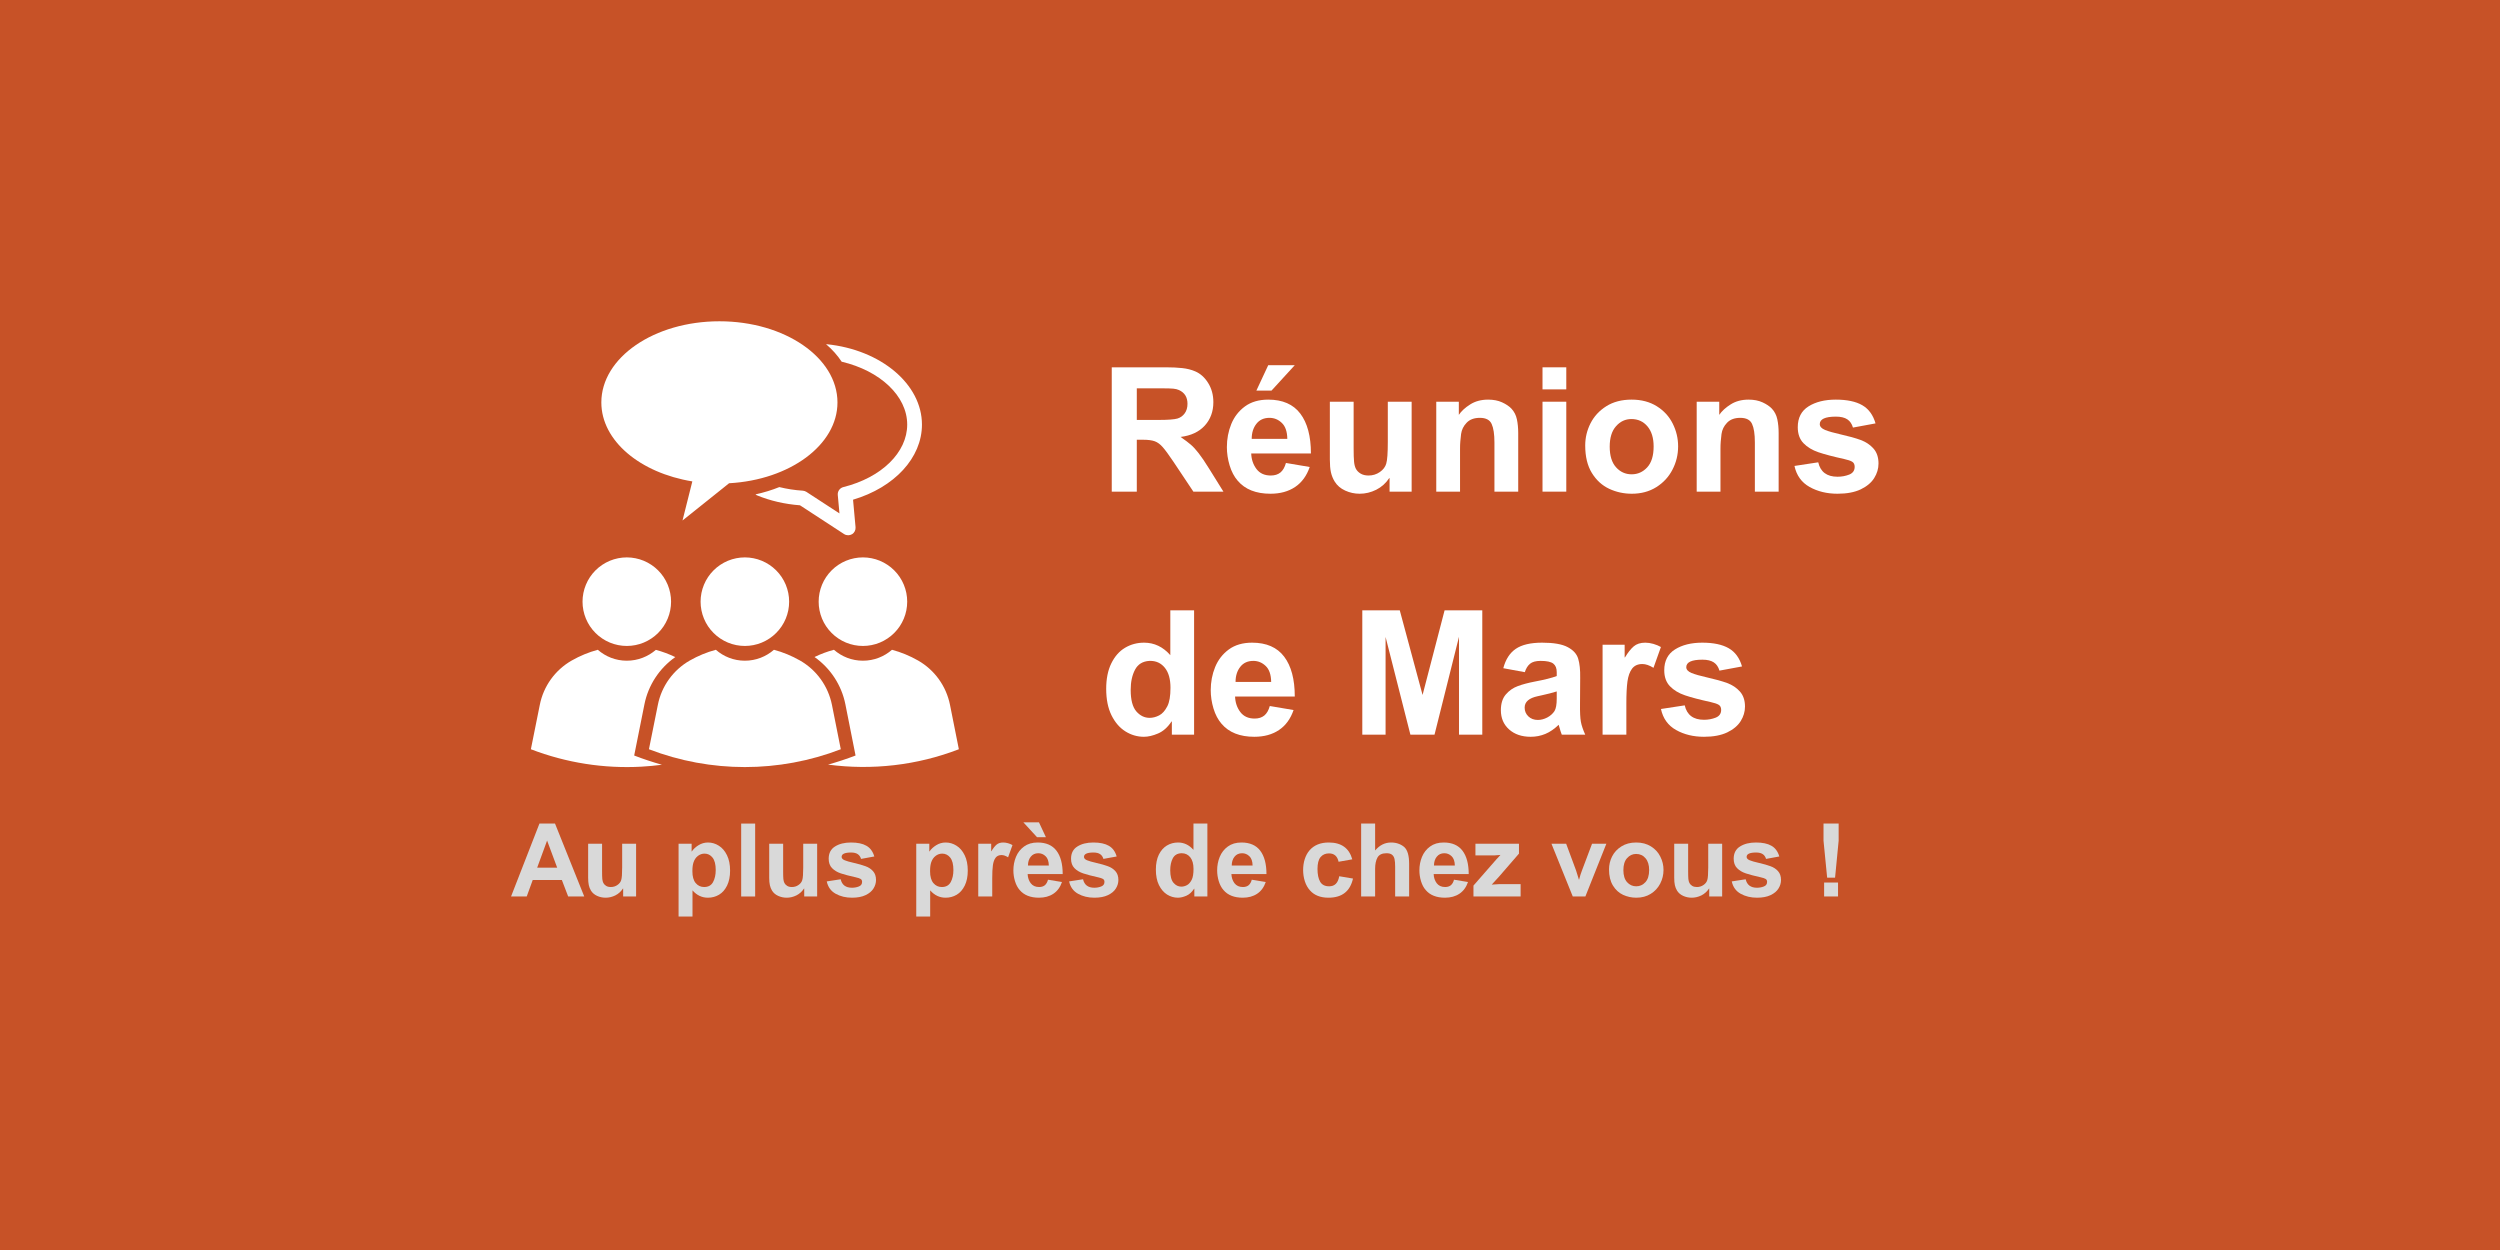 <svg xmlns="http://www.w3.org/2000/svg" xmlns:xlink="http://www.w3.org/1999/xlink" width="4608" zoomAndPan="magnify" viewBox="0 0 3456 1728" height="2304" preserveAspectRatio="xMidYMid meet" version="1.0"><defs><clipPath id="ab6ed240cc"><path d="M 831 444.137 L 1158 444.137 L 1158 720 L 831 720 Z M 831 444.137 " clip-rule="nonzero"/></clipPath></defs><rect x="-345.6" width="4147.2" fill="#ffffff" y="-172.8" height="2073.6" fill-opacity="1"/><rect x="-345.6" width="4147.2" fill="#ffffff" y="-172.8" height="2073.6" fill-opacity="1"/><rect x="-345.6" width="4147.2" fill="#ffffff" y="-172.8" height="2073.6" fill-opacity="1"/><rect x="-345.6" width="4147.2" fill="#c75227" y="-172.8" height="2073.6" fill-opacity="1"/><path fill="#ffffff" d="M 1313.27 974.355 C 1308.078 948.543 1292.062 926.215 1269.219 913.145 C 1257.785 906.621 1245.652 901.617 1233.098 898.25 C 1222.293 907.648 1208.312 913.355 1192.906 913.355 C 1177.496 913.355 1163.535 907.648 1152.828 898.25 C 1143.543 900.707 1134.566 904.07 1125.988 908.258 C 1147.918 923.664 1163.328 947.023 1168.633 973.539 L 1182.711 1044.43 C 1170.156 1049.223 1157.508 1053.406 1144.668 1056.984 C 1205.344 1065.051 1267.582 1058.105 1325.52 1035.758 Z M 1313.27 974.355 " fill-opacity="1" fill-rule="nonzero"/><path fill="#ffffff" d="M 876.695 1044.43 L 890.867 973.652 C 896.172 947.117 911.582 923.758 933.512 908.352 C 924.84 904.188 915.859 900.82 906.672 898.367 C 895.867 907.648 881.887 913.355 866.48 913.355 C 851.094 913.355 837.113 907.648 826.402 898.25 C 813.848 901.617 801.715 906.621 790.281 913.145 C 767.438 926.215 751.328 948.543 746.23 974.355 L 733.883 1035.758 C 783.055 1054.645 835.172 1062.691 886.891 1059.836 C 896.27 1059.324 905.762 1058.41 915.043 1057.195 C 902.184 1053.523 889.344 1049.336 876.695 1044.43 Z M 876.695 1044.43 " fill-opacity="1" fill-rule="nonzero"/><path fill="#ffffff" d="M 1150.07 974.355 C 1144.855 948.543 1128.84 926.215 1105.996 913.145 C 1094.586 906.621 1082.43 901.617 1069.895 898.25 C 1059.07 907.648 1045.109 913.355 1029.703 913.355 C 1014.297 913.355 1000.316 907.648 989.605 898.25 C 977.07 901.617 964.918 906.621 953.504 913.145 C 930.66 926.215 914.527 948.543 909.43 974.355 L 897.086 1035.758 C 982.473 1068.605 1076.934 1068.605 1162.301 1035.758 Z M 1150.07 974.355 " fill-opacity="1" fill-rule="nonzero"/><path fill="#ffffff" d="M 1090.895 831.754 C 1090.895 835.766 1090.512 839.742 1089.734 843.699 C 1088.934 847.637 1087.773 851.461 1086.254 855.168 C 1084.711 858.879 1082.828 862.414 1080.586 865.762 C 1078.359 869.094 1075.809 872.191 1072.977 875.027 C 1070.141 877.879 1067.043 880.41 1063.695 882.637 C 1060.363 884.879 1056.828 886.762 1053.117 888.305 C 1049.41 889.844 1045.586 891.004 1041.648 891.785 C 1037.691 892.562 1033.715 892.965 1029.703 892.965 C 1025.688 892.965 1021.695 892.562 1017.758 891.785 C 1013.82 891.004 1009.996 889.844 1006.27 888.305 C 1002.559 886.762 999.039 884.879 995.691 882.637 C 992.363 880.41 989.262 877.879 986.43 875.027 C 983.574 872.191 981.047 869.094 978.801 865.762 C 976.574 862.414 974.691 858.879 973.152 855.168 C 971.613 851.461 970.453 847.637 969.672 843.699 C 968.891 839.742 968.492 835.766 968.492 831.754 C 968.492 827.738 968.891 823.746 969.672 819.809 C 970.453 815.871 971.613 812.047 973.152 808.34 C 974.691 804.609 976.574 801.09 978.801 797.742 C 981.047 794.414 983.574 791.312 986.43 788.48 C 989.262 785.625 992.363 783.098 995.691 780.871 C 999.039 778.629 1002.559 776.742 1006.27 775.203 C 1009.996 773.664 1013.82 772.504 1017.758 771.723 C 1021.695 770.941 1025.688 770.543 1029.703 770.543 C 1033.715 770.543 1037.691 770.941 1041.648 771.723 C 1045.586 772.504 1049.41 773.664 1053.117 775.203 C 1056.828 776.742 1060.363 778.629 1063.695 780.871 C 1067.043 783.098 1070.141 785.625 1072.977 788.48 C 1075.809 791.312 1078.359 794.414 1080.586 797.742 C 1082.828 801.09 1084.711 804.609 1086.254 808.34 C 1087.773 812.047 1088.934 815.871 1089.734 819.809 C 1090.512 823.746 1090.895 827.738 1090.895 831.754 Z M 1090.895 831.754 " fill-opacity="1" fill-rule="nonzero"/><path fill="#ffffff" d="M 927.691 831.754 C 927.691 835.766 927.293 839.742 926.512 843.699 C 925.73 847.637 924.57 851.461 923.031 855.168 C 921.492 858.879 919.605 862.414 917.383 865.762 C 915.137 869.094 912.609 872.191 909.773 875.027 C 906.922 877.879 903.84 880.41 900.492 882.637 C 897.145 884.879 893.625 886.762 889.914 888.305 C 886.207 889.844 882.363 891.004 878.426 891.785 C 874.488 892.562 870.512 892.965 866.48 892.965 C 862.469 892.965 858.492 892.562 854.555 891.785 C 850.598 891.004 846.773 889.844 843.066 888.305 C 839.355 886.762 835.82 884.879 832.488 882.637 C 829.141 880.41 826.062 877.879 823.207 875.027 C 820.375 872.191 817.824 869.094 815.598 865.762 C 813.375 862.414 811.492 858.879 809.949 855.168 C 808.41 851.461 807.25 847.637 806.469 843.699 C 805.672 839.742 805.289 835.766 805.289 831.754 C 805.289 827.738 805.672 823.746 806.469 819.809 C 807.25 815.871 808.41 812.047 809.949 808.34 C 811.492 804.609 813.375 801.09 815.598 797.742 C 817.824 794.414 820.375 791.312 823.207 788.48 C 826.062 785.625 829.141 783.098 832.488 780.871 C 835.82 778.629 839.355 776.742 843.066 775.203 C 846.773 773.664 850.598 772.504 854.555 771.723 C 858.492 770.941 862.469 770.543 866.48 770.543 C 870.512 770.543 874.488 770.941 878.426 771.723 C 882.363 772.504 886.207 773.664 889.914 775.203 C 893.625 776.742 897.145 778.629 900.492 780.871 C 903.84 783.098 906.922 785.625 909.773 788.48 C 912.609 791.312 915.137 794.414 917.383 797.742 C 919.605 801.09 921.492 804.609 923.031 808.34 C 924.57 812.047 925.73 815.871 926.512 819.809 C 927.293 823.746 927.691 827.738 927.691 831.754 Z M 927.691 831.754 " fill-opacity="1" fill-rule="nonzero"/><path fill="#ffffff" d="M 1254.117 831.754 C 1254.117 835.766 1253.715 839.742 1252.938 843.699 C 1252.156 847.637 1250.996 851.461 1249.457 855.168 C 1247.914 858.879 1246.031 862.414 1243.805 865.762 C 1241.562 869.094 1239.031 872.191 1236.18 875.027 C 1233.344 877.879 1230.262 880.41 1226.914 882.637 C 1223.566 884.879 1220.047 886.762 1216.34 888.305 C 1212.609 889.844 1208.789 891.004 1204.852 891.785 C 1200.914 892.562 1196.918 892.965 1192.906 892.965 C 1188.891 892.965 1184.914 892.562 1180.961 891.785 C 1177.023 891.004 1173.199 889.844 1169.488 888.305 C 1165.781 886.762 1162.242 884.879 1158.914 882.637 C 1155.566 880.41 1152.465 877.879 1149.633 875.027 C 1146.797 872.191 1144.25 869.094 1142.023 865.762 C 1139.777 862.414 1137.895 858.879 1136.355 855.168 C 1134.832 851.461 1133.672 847.637 1132.875 843.699 C 1132.094 839.742 1131.715 835.766 1131.715 831.754 C 1131.715 827.738 1132.094 823.746 1132.875 819.809 C 1133.672 815.871 1134.832 812.047 1136.355 808.34 C 1137.895 804.609 1139.777 801.09 1142.023 797.742 C 1144.25 794.414 1146.797 791.312 1149.633 788.48 C 1152.465 785.625 1155.566 783.098 1158.914 780.871 C 1162.242 778.629 1165.781 776.742 1169.488 775.203 C 1173.199 773.664 1177.023 772.504 1180.961 771.723 C 1184.914 770.941 1188.891 770.543 1192.906 770.543 C 1196.918 770.543 1200.914 770.941 1204.852 771.723 C 1208.789 772.504 1212.609 773.664 1216.34 775.203 C 1220.047 776.742 1223.566 778.629 1226.914 780.871 C 1230.262 783.098 1233.344 785.625 1236.18 788.48 C 1239.031 791.312 1241.562 794.414 1243.805 797.742 C 1246.031 801.09 1247.914 804.609 1249.457 808.34 C 1250.996 812.047 1252.156 815.871 1252.938 819.809 C 1253.715 823.746 1254.117 827.738 1254.117 831.754 Z M 1254.117 831.754 " fill-opacity="1" fill-rule="nonzero"/><path fill="#ffffff" d="M 1274.508 586.93 C 1274.508 531.238 1217.992 483.512 1142.918 475.848 C 1142.613 475.848 1142.309 475.848 1142.004 475.848 C 1150.582 483.188 1157.812 491.348 1163.535 500.023 C 1216.473 512.48 1254.117 547.254 1254.117 586.93 C 1254.117 625.488 1218.621 660.18 1165.875 673.344 C 1160.988 674.562 1157.715 679.145 1158.133 684.148 L 1160.473 709.75 L 1114.766 679.965 C 1113.242 679.051 1111.609 678.441 1109.879 678.328 C 1098.656 677.625 1087.738 675.895 1077.332 673.344 C 1067.043 677.512 1056.008 680.875 1044.387 683.445 C 1044.996 683.844 1045.508 684.359 1046.23 684.66 C 1064.684 692.309 1084.789 696.895 1105.902 698.527 L 1166.902 738.32 C 1168.633 739.441 1170.574 739.938 1172.516 739.938 C 1174.34 739.938 1176.184 739.441 1177.82 738.512 C 1181.188 736.477 1183.016 732.805 1182.711 728.828 L 1179.246 690.785 C 1236.559 673.742 1274.508 632.848 1274.508 586.93 Z M 1274.508 586.93 " fill-opacity="1" fill-rule="nonzero"/><g clip-path="url(#ab6ed240cc)"><path fill="#ffffff" d="M 1157.715 556.344 C 1157.715 494.316 1084.676 444.137 994.512 444.137 C 904.332 444.137 831.293 494.316 831.293 556.344 C 831.293 609.375 884.949 653.754 957.078 665.488 L 943.5 719.547 L 1007.867 668.039 C 1091.711 663.434 1157.715 615.195 1157.715 556.344 Z M 1157.715 556.344 " fill-opacity="1" fill-rule="nonzero"/></g><path fill="#ffffff" d="M 1652.156 513.328 C 1659.348 516.371 1665.34 521.734 1670.113 529.383 C 1674.926 537.047 1677.344 545.93 1677.344 556.012 C 1677.344 568.852 1673.387 579.637 1665.473 588.348 C 1657.559 597.02 1646.395 602.25 1631.996 604.02 C 1638.234 608.34 1642.969 611.914 1646.223 614.75 C 1649.516 617.547 1653.109 621.48 1657.027 626.543 C 1660.984 631.562 1665.816 638.715 1671.559 647.996 L 1691.266 679.648 L 1649.723 679.648 L 1621.875 637.879 C 1615.637 628.598 1610.785 622.016 1607.344 618.098 C 1603.883 614.141 1600.23 611.457 1596.387 610.031 C 1592.582 608.625 1587.145 607.902 1580.105 607.902 L 1571.508 607.902 L 1571.508 679.648 L 1536.891 679.648 L 1536.891 507.773 L 1612.062 507.773 C 1620.223 507.773 1627.621 508.133 1634.277 508.84 C 1640.918 509.562 1646.871 511.043 1652.156 513.328 Z M 1627.66 578.609 C 1631.805 577.352 1635.152 574.957 1637.703 571.457 C 1640.289 567.918 1641.582 563.504 1641.582 558.219 C 1641.582 549.086 1637.645 542.754 1629.789 539.195 C 1627.695 538.246 1625.148 537.598 1622.105 537.293 C 1619.062 536.988 1613.848 536.836 1606.508 536.836 L 1571.508 536.836 L 1571.508 580.512 L 1601.941 580.512 C 1614.418 580.512 1622.98 579.883 1627.66 578.609 Z M 1627.66 578.609 " fill-opacity="1" fill-rule="nonzero"/><path fill="#ffffff" d="M 1753.18 552.434 C 1773 552.434 1787.797 558.883 1797.539 571.762 C 1807.316 584.656 1812.223 603.012 1812.223 626.848 L 1729.668 626.848 C 1729.973 635.176 1732.41 642.348 1736.973 648.379 C 1741.539 654.371 1748.121 657.355 1756.758 657.355 C 1762.176 657.355 1766.609 655.969 1770.07 653.172 C 1773.516 650.336 1776.043 645.945 1777.68 640.008 L 1810.547 645.562 C 1806.383 657.738 1799.668 666.941 1790.387 673.184 C 1781.102 679.422 1769.727 682.539 1756.301 682.539 C 1736.25 682.539 1721.148 676.531 1710.953 664.508 C 1706.121 658.934 1702.43 651.918 1699.844 643.434 C 1697.297 634.91 1696.039 626.504 1696.039 618.172 C 1696.039 606.816 1698.055 596.145 1702.125 586.141 C 1706.234 576.156 1712.551 568.031 1721.07 561.793 C 1729.633 555.555 1740.34 552.434 1753.18 552.434 Z M 1730.355 606.684 L 1779.582 606.684 C 1779.43 596.602 1776.879 589.242 1771.973 584.617 C 1767.105 579.957 1761.398 577.621 1754.855 577.621 C 1747.133 577.621 1741.121 580.395 1736.82 585.914 C 1732.504 591.449 1730.355 598.371 1730.355 606.684 Z M 1757.746 539.957 L 1736.82 539.957 L 1753.18 504.883 L 1789.852 504.883 Z M 1757.746 539.957 " fill-opacity="1" fill-rule="nonzero"/><path fill="#ffffff" d="M 1871.258 619.16 C 1871.258 627.949 1871.445 634.34 1871.863 638.336 C 1872.266 642.348 1873.102 645.562 1874.375 647.996 C 1875.785 650.699 1877.969 652.926 1880.918 654.695 C 1883.906 656.48 1887.559 657.355 1891.875 657.355 C 1897.656 657.355 1902.852 655.758 1907.473 652.562 C 1912.133 649.328 1915.102 645.391 1916.375 640.77 C 1917.781 636.109 1918.504 626.199 1918.504 611.02 L 1918.504 555.328 L 1951.449 555.328 L 1951.449 679.648 L 1920.941 679.648 L 1920.941 660.934 L 1920.484 660.934 C 1915.805 667.988 1909.793 673.371 1902.449 677.062 C 1895.09 680.715 1887.48 682.539 1879.625 682.539 C 1872.625 682.539 1865.949 681.094 1859.613 678.203 C 1853.262 675.312 1848.43 671.164 1845.082 665.727 C 1842.688 661.883 1840.973 657.641 1839.91 653.02 C 1838.883 648.359 1838.387 642.5 1838.387 635.445 L 1838.387 555.328 L 1871.258 555.328 Z M 1871.258 619.16 " fill-opacity="1" fill-rule="nonzero"/><path fill="#ffffff" d="M 2057.238 552.434 C 2064.582 552.434 2070.973 553.691 2076.41 556.164 C 2081.891 558.656 2086.227 561.566 2089.422 564.914 C 2093.266 569.078 2095.777 574.004 2096.953 579.672 C 2098.172 585.359 2098.781 591.656 2098.781 598.543 L 2098.781 679.648 L 2065.91 679.648 L 2065.91 611.707 C 2065.91 600.199 2064.617 591.656 2062.031 586.066 C 2059.484 580.434 2054.062 577.621 2045.75 577.621 C 2037.875 577.621 2031.789 579.883 2027.488 584.391 C 2023.172 588.859 2020.602 594.055 2019.805 599.988 C 2019.348 603.793 2018.988 607.215 2018.738 610.262 C 2018.473 613.305 2018.359 616.766 2018.359 620.605 L 2018.359 679.648 L 1985.488 679.648 L 1985.488 555.328 L 2016.684 555.328 L 2016.684 573.512 C 2020.223 568.242 2025.473 563.43 2032.434 559.055 C 2039.379 554.641 2047.652 552.434 2057.238 552.434 Z M 2057.238 552.434 " fill-opacity="1" fill-rule="nonzero"/><path fill="#ffffff" d="M 2165.234 538.285 L 2132.363 538.285 L 2132.363 507.773 L 2165.234 507.773 Z M 2165.234 679.648 L 2132.363 679.648 L 2132.363 555.328 L 2165.234 555.328 Z M 2165.234 679.648 " fill-opacity="1" fill-rule="nonzero"/><path fill="#ffffff" d="M 2255.543 552.434 C 2268.973 552.434 2280.574 555.48 2290.312 561.566 C 2300.09 567.652 2307.453 575.68 2312.379 585.609 C 2317.344 595.5 2319.836 605.98 2319.836 617.031 C 2319.836 628.559 2317.211 639.305 2311.996 649.293 C 2306.824 659.297 2299.387 667.324 2289.703 673.41 C 2280.004 679.496 2268.703 682.539 2255.77 682.539 C 2244.699 682.539 2234.277 680.258 2224.5 675.691 C 2214.762 671.129 2206.789 663.863 2200.609 653.855 C 2194.465 643.871 2191.402 631.184 2191.402 615.812 C 2191.402 605.066 2193.836 594.871 2198.707 585.227 C 2203.613 575.547 2210.898 567.652 2220.543 561.566 C 2230.227 555.48 2241.887 552.434 2255.543 552.434 Z M 2225.262 617.488 C 2225.262 629.965 2228.172 639.457 2234.012 645.945 C 2239.832 652.449 2247.02 655.684 2255.543 655.684 C 2264.008 655.684 2271.176 652.488 2277.074 646.098 C 2283.008 639.668 2285.977 630.043 2285.977 617.258 C 2285.977 605.391 2283.121 596.109 2277.453 589.414 C 2271.766 582.68 2264.367 579.293 2255.238 579.293 C 2246.906 579.293 2239.832 582.602 2234.012 589.184 C 2228.172 595.727 2225.262 605.16 2225.262 617.488 Z M 2225.262 617.488 " fill-opacity="1" fill-rule="nonzero"/><path fill="#ffffff" d="M 2417.254 552.434 C 2424.594 552.434 2430.988 553.691 2436.426 556.164 C 2441.906 558.656 2446.242 561.566 2449.438 564.914 C 2453.281 569.078 2455.789 574.004 2456.969 579.672 C 2458.188 585.359 2458.797 591.656 2458.797 598.543 L 2458.797 679.648 L 2425.926 679.648 L 2425.926 611.707 C 2425.926 600.199 2424.633 591.656 2422.047 586.066 C 2419.496 580.434 2414.078 577.621 2405.766 577.621 C 2397.891 577.621 2391.801 579.883 2387.504 584.391 C 2383.188 588.859 2380.617 594.055 2379.82 599.988 C 2379.363 603.793 2379 607.215 2378.754 610.262 C 2378.488 613.305 2378.375 616.766 2378.375 620.605 L 2378.375 679.648 L 2345.504 679.648 L 2345.504 555.328 L 2376.699 555.328 L 2376.699 573.512 C 2380.238 568.242 2385.488 563.43 2392.449 559.055 C 2399.391 554.641 2407.668 552.434 2417.254 552.434 Z M 2417.254 552.434 " fill-opacity="1" fill-rule="nonzero"/><path fill="#ffffff" d="M 2537.727 552.434 C 2553.246 552.434 2565.441 555.004 2574.324 560.121 C 2583.242 565.254 2589.387 573.645 2592.734 585.305 L 2561.539 591.086 C 2560.059 585.969 2557.449 582.164 2553.703 579.672 C 2549.938 577.199 2544.727 575.945 2538.031 575.945 C 2523.117 575.945 2515.66 579.406 2515.66 586.293 C 2515.66 589.641 2518.098 592.34 2522.965 594.359 C 2527.871 596.336 2534.988 598.371 2544.27 600.445 C 2555.625 602.992 2564.906 605.582 2572.117 608.207 C 2579.305 610.848 2585.223 614.785 2589.844 620 C 2594.504 625.23 2596.844 632.152 2596.844 640.77 C 2596.844 647.828 2594.867 654.523 2590.91 660.855 C 2586.992 667.152 2580.809 672.344 2572.344 676.453 C 2563.859 680.504 2553.133 682.539 2540.16 682.539 C 2525.59 682.539 2512.73 679.422 2501.586 673.184 C 2490.477 666.941 2483.496 657.262 2480.664 644.117 L 2513.531 639.098 C 2516.574 652.391 2525.438 659.031 2540.16 659.031 C 2545.941 659.031 2551.344 658.043 2556.367 656.062 C 2561.387 654.047 2563.898 650.473 2563.898 645.336 C 2563.898 641.988 2562.719 639.629 2560.398 638.258 C 2558.117 636.891 2554.406 635.652 2549.289 634.531 C 2534.074 631.184 2522.223 628.062 2513.758 625.172 C 2505.277 622.281 2498.41 618.133 2493.141 612.695 C 2487.852 607.215 2485.227 599.836 2485.227 590.555 C 2485.227 577.621 2490.172 568.031 2500.062 561.793 C 2509.992 555.555 2522.547 552.434 2537.727 552.434 Z M 2537.727 552.434 " fill-opacity="1" fill-rule="nonzero"/><path fill="#ffffff" d="M 1650.711 843.766 L 1650.711 1015.641 L 1619.973 1015.641 L 1619.973 997.379 L 1619.516 997.379 C 1614.23 1005.406 1608.027 1010.926 1600.875 1013.969 C 1593.762 1017.012 1587.258 1018.531 1581.324 1018.531 C 1572.191 1018.531 1563.672 1016.039 1555.758 1011.074 C 1547.844 1006.113 1541.414 998.676 1536.508 988.781 C 1531.641 978.855 1529.203 966.68 1529.203 952.262 C 1529.203 938.375 1531.562 926.621 1536.281 917.035 C 1540.996 907.41 1547.312 900.219 1555.227 895.504 C 1563.176 890.785 1571.965 888.426 1581.551 888.426 C 1595.645 888.426 1607.742 894.191 1617.844 905.699 L 1617.844 843.766 Z M 1563.062 953.707 C 1563.062 967.461 1565.648 977.352 1570.824 983.383 C 1576.035 989.371 1582.18 992.359 1589.234 992.359 C 1593.535 992.359 1597.91 991.258 1602.32 989.012 C 1606.734 986.785 1610.539 982.543 1613.734 976.305 C 1616.625 970.676 1618.07 962.191 1618.07 950.816 C 1618.07 938.852 1615.504 929.664 1610.387 923.273 C 1605.25 916.844 1598.535 913.609 1590.223 913.609 L 1589.008 913.609 C 1579.727 914.125 1573.066 918.176 1569.074 925.785 C 1565.059 933.355 1563.062 942.656 1563.062 953.707 Z M 1563.062 953.707 " fill-opacity="1" fill-rule="nonzero"/><path fill="#ffffff" d="M 1730.859 888.426 C 1750.68 888.426 1765.477 894.875 1775.219 907.754 C 1784.996 920.648 1789.902 939.004 1789.902 962.84 L 1707.348 962.84 C 1707.652 971.168 1710.09 978.34 1714.652 984.371 C 1719.219 990.363 1725.801 993.348 1734.438 993.348 C 1739.855 993.348 1744.289 991.961 1747.75 989.164 C 1751.195 986.328 1753.723 981.934 1755.359 976 L 1788.227 981.555 C 1784.062 993.73 1777.348 1002.934 1768.066 1009.176 C 1758.781 1015.414 1747.41 1018.531 1733.98 1018.531 C 1713.93 1018.531 1698.828 1012.523 1688.633 1000.5 C 1683.801 994.926 1680.109 987.906 1677.523 979.426 C 1674.977 970.902 1673.719 962.496 1673.719 954.164 C 1673.719 942.809 1675.734 932.137 1679.809 922.133 C 1683.914 912.145 1690.23 904.023 1698.75 897.785 C 1707.312 891.547 1718.02 888.426 1730.859 888.426 Z M 1708.035 942.676 L 1757.262 942.676 C 1757.109 932.594 1754.559 925.234 1749.652 920.609 C 1744.785 915.949 1739.078 913.609 1732.535 913.609 C 1724.812 913.609 1718.801 916.387 1714.5 921.906 C 1710.184 927.441 1708.035 934.363 1708.035 942.676 Z M 1708.035 942.676 " fill-opacity="1" fill-rule="nonzero"/><path fill="#ffffff" d="M 1966.559 960.707 L 1996.992 843.766 L 2049.113 843.766 L 2049.113 1015.641 L 2016.93 1015.641 L 2016.93 880.285 L 1983.07 1015.641 L 1949.746 1015.641 L 1915.43 880.516 L 1915.43 1015.641 L 1883.246 1015.641 L 1883.246 843.766 L 1935.059 843.766 Z M 1966.559 960.707 " fill-opacity="1" fill-rule="nonzero"/><path fill="#ffffff" d="M 2131.871 888.426 C 2147.734 888.426 2159.508 890.48 2167.172 894.59 C 2174.875 898.66 2179.727 904.004 2181.703 910.645 C 2183.723 917.301 2184.633 926.051 2184.445 936.895 L 2184.215 973.188 C 2184.062 984.559 2184.465 992.797 2185.434 997.914 C 2186.383 1002.992 2188.402 1008.906 2191.445 1015.641 L 2159.031 1015.641 C 2158.215 1013.871 2156.77 1009.309 2154.695 1001.945 C 2148.762 1007.727 2142.617 1011.949 2136.281 1014.574 C 2129.984 1017.199 2123.234 1018.531 2116.043 1018.531 C 2103.719 1018.531 2093.75 1015.148 2086.141 1008.336 C 2078.57 1001.547 2074.805 992.703 2074.805 981.785 C 2074.805 972.652 2077.051 965.426 2081.578 960.098 C 2086.141 954.734 2091.695 950.855 2098.238 948.457 C 2104.82 946.023 2112.621 943.949 2121.598 942.219 C 2135.332 939.633 2145.488 937.082 2152.031 934.535 L 2152.031 929.207 C 2152.031 923.789 2150.434 919.832 2147.238 917.34 C 2144.043 914.867 2138.203 913.609 2129.738 913.609 C 2123.195 913.609 2118.324 914.941 2115.129 917.566 C 2111.934 920.211 2109.52 924.09 2107.902 929.207 L 2078.152 923.73 C 2081.348 911.559 2087.094 902.637 2095.426 896.949 C 2103.738 891.281 2115.891 888.426 2131.871 888.426 Z M 2131.414 961.164 L 2125.934 962.383 C 2113.762 964.93 2107.676 970.199 2107.676 978.207 C 2107.676 982.98 2109.367 987.016 2112.773 990.305 C 2116.215 993.613 2120.609 995.25 2125.934 995.25 C 2130.234 995.25 2134.551 994.148 2138.867 991.902 C 2143.168 989.621 2146.516 986.652 2148.914 983 C 2150.984 979.652 2152.031 973.91 2152.031 965.73 L 2152.031 955.84 C 2145.793 957.777 2138.906 959.547 2131.414 961.164 Z M 2131.414 961.164 " fill-opacity="1" fill-rule="nonzero"/><path fill="#ffffff" d="M 2274.445 888.426 C 2277.984 888.426 2281.711 888.996 2285.629 890.102 C 2289.527 891.223 2293.008 892.668 2296.055 894.438 L 2285.781 923.199 C 2280.152 919.699 2275.016 917.949 2270.414 917.949 C 2264.172 917.949 2259.418 920.078 2256.184 924.34 C 2252.988 928.562 2250.859 934.457 2249.793 942.066 C 2248.766 949.676 2248.273 959.793 2248.273 972.426 L 2248.273 1015.641 L 2215.402 1015.641 L 2215.402 891.316 L 2245.914 891.316 L 2245.914 908.816 L 2246.371 908.816 C 2250.363 902.121 2254.379 897.062 2258.391 893.602 C 2262.387 890.156 2267.75 888.426 2274.445 888.426 Z M 2274.445 888.426 " fill-opacity="1" fill-rule="nonzero"/><path fill="#ffffff" d="M 2353.16 888.426 C 2368.68 888.426 2380.871 890.996 2389.754 896.113 C 2398.676 901.246 2404.82 909.637 2408.168 921.297 L 2376.973 927.078 C 2375.488 921.961 2372.883 918.156 2369.137 915.664 C 2365.371 913.191 2360.16 911.938 2353.465 911.938 C 2338.551 911.938 2331.094 915.398 2331.094 922.285 C 2331.094 925.633 2333.527 928.332 2338.398 930.352 C 2343.305 932.328 2350.418 934.363 2359.703 936.438 C 2371.059 938.984 2380.34 941.574 2387.551 944.195 C 2394.738 946.84 2400.656 950.777 2405.277 955.992 C 2409.938 961.223 2412.277 968.145 2412.277 976.762 C 2412.277 983.82 2410.297 990.516 2406.344 996.848 C 2402.422 1003.145 2396.242 1008.336 2387.777 1012.445 C 2379.293 1016.496 2368.566 1018.531 2355.594 1018.531 C 2341.023 1018.531 2328.164 1015.414 2317.02 1009.176 C 2305.91 1002.934 2298.93 993.254 2296.094 980.109 L 2328.965 975.086 C 2332.008 988.383 2340.871 995.023 2355.594 995.023 C 2361.375 995.023 2366.777 994.031 2371.801 992.055 C 2376.82 990.039 2379.332 986.461 2379.332 981.328 C 2379.332 977.98 2378.152 975.621 2375.832 974.25 C 2373.551 972.883 2369.84 971.645 2364.723 970.523 C 2349.508 967.176 2337.656 964.055 2329.191 961.164 C 2320.707 958.273 2313.84 954.125 2308.574 948.688 C 2303.285 943.207 2300.66 935.828 2300.66 926.547 C 2300.66 913.609 2305.605 904.023 2315.496 897.785 C 2325.426 891.547 2337.98 888.426 2353.16 888.426 Z M 2353.16 888.426 " fill-opacity="1" fill-rule="nonzero"/><path fill="#d9d9d9" d="M 807.66 1239.309 L 785.441 1239.309 L 776.691 1216.484 L 736.445 1216.484 L 728.152 1239.309 L 706.469 1239.309 L 745.727 1138.496 L 767.258 1138.496 Z M 742.605 1199.441 L 770.227 1199.441 L 756.301 1162.008 Z M 742.605 1199.441 " fill-opacity="1" fill-rule="nonzero"/><path fill="#d9d9d9" d="M 832.309 1203.855 C 832.309 1209.027 832.402 1212.793 832.613 1215.113 C 832.859 1217.453 833.375 1219.336 834.137 1220.746 C 834.992 1222.324 836.285 1223.637 838.016 1224.703 C 839.727 1225.73 841.859 1226.223 844.406 1226.223 C 847.793 1226.223 850.836 1225.293 853.535 1223.406 C 856.277 1221.543 858.027 1219.223 858.785 1216.484 C 859.641 1213.801 860.078 1208 860.078 1199.062 L 860.078 1166.422 L 879.328 1166.422 L 879.328 1239.309 L 861.449 1239.309 L 861.449 1228.355 L 861.145 1228.355 C 858.445 1232.461 854.945 1235.621 850.645 1237.789 C 846.328 1239.918 841.859 1240.984 837.254 1240.984 C 833.09 1240.984 829.152 1240.148 825.461 1238.473 C 821.754 1236.801 818.918 1234.363 816.941 1231.168 C 815.57 1228.887 814.582 1226.414 813.973 1223.711 C 813.363 1220.973 813.059 1217.551 813.059 1213.441 L 813.059 1166.422 L 832.309 1166.422 Z M 832.309 1203.855 " fill-opacity="1" fill-rule="nonzero"/><path fill="#d9d9d9" d="M 978.688 1164.672 C 984.051 1164.672 989.055 1166.152 993.676 1169.082 C 998.336 1171.973 1002.082 1176.348 1004.938 1182.172 C 1007.828 1188.008 1009.273 1195.141 1009.273 1203.551 C 1009.273 1211.73 1007.863 1218.613 1005.09 1224.246 C 1002.348 1229.875 998.641 1234.098 993.98 1236.875 C 989.355 1239.613 984.242 1240.984 978.609 1240.984 C 970.336 1240.984 963.242 1237.617 957.305 1230.863 L 957.305 1267.004 L 938.059 1267.004 L 938.059 1166.422 L 956.09 1166.422 L 956.09 1177.074 L 956.316 1177.074 C 958.602 1173.723 961.719 1170.832 965.676 1168.398 C 969.672 1165.926 974.008 1164.672 978.688 1164.672 Z M 958.754 1191.984 C 957.688 1195.027 957.156 1199.176 957.156 1204.387 C 957.156 1211.652 958.676 1217.094 961.719 1220.746 C 964.801 1224.398 968.68 1226.223 973.359 1226.223 C 979.086 1226.223 983.195 1223.98 985.688 1219.453 C 988.16 1214.945 989.414 1209.371 989.414 1202.715 C 989.414 1194.914 987.93 1189.168 985 1185.52 C 982.055 1181.867 978.383 1180.039 973.969 1180.039 C 970.66 1180.039 967.617 1181.086 964.84 1183.16 C 962.102 1185.25 960.066 1188.18 958.754 1191.984 Z M 958.754 1191.984 " fill-opacity="1" fill-rule="nonzero"/><path fill="#d9d9d9" d="M 1024.605 1138.496 L 1043.93 1138.496 L 1043.93 1239.309 L 1024.605 1239.309 Z M 1024.605 1138.496 " fill-opacity="1" fill-rule="nonzero"/><path fill="#d9d9d9" d="M 1082.609 1203.855 C 1082.609 1209.027 1082.703 1212.793 1082.914 1215.113 C 1083.16 1217.453 1083.676 1219.336 1084.434 1220.746 C 1085.289 1222.324 1086.586 1223.637 1088.316 1224.703 C 1090.027 1225.73 1092.156 1226.223 1094.707 1226.223 C 1098.094 1226.223 1101.137 1225.293 1103.836 1223.406 C 1106.574 1221.543 1108.324 1219.223 1109.086 1216.484 C 1109.941 1213.801 1110.379 1208 1110.379 1199.062 L 1110.379 1166.422 L 1129.629 1166.422 L 1129.629 1239.309 L 1111.75 1239.309 L 1111.75 1228.355 L 1111.445 1228.355 C 1108.742 1232.461 1105.242 1235.621 1100.945 1237.789 C 1096.629 1239.918 1092.156 1240.984 1087.555 1240.984 C 1083.387 1240.984 1079.449 1240.148 1075.762 1238.473 C 1072.051 1236.801 1069.219 1234.363 1067.238 1231.168 C 1065.871 1228.887 1064.879 1226.414 1064.273 1223.711 C 1063.664 1220.973 1063.359 1217.551 1063.359 1213.441 L 1063.359 1166.422 L 1082.609 1166.422 Z M 1082.609 1203.855 " fill-opacity="1" fill-rule="nonzero"/><path fill="#d9d9d9" d="M 1176.383 1164.672 C 1185.457 1164.672 1192.609 1166.191 1197.84 1169.234 C 1203.051 1172.242 1206.664 1177.148 1208.645 1183.996 L 1190.309 1187.344 C 1189.434 1184.355 1187.891 1182.152 1185.664 1180.723 C 1183.477 1179.258 1180.434 1178.52 1176.535 1178.52 C 1167.805 1178.52 1163.449 1180.535 1163.449 1184.527 C 1163.449 1186.508 1164.855 1188.086 1167.711 1189.246 C 1170.602 1190.426 1174.746 1191.605 1180.188 1192.82 C 1186.828 1194.344 1192.246 1195.902 1196.469 1197.465 C 1200.73 1198.984 1204.191 1201.266 1206.895 1204.312 C 1209.633 1207.355 1211.004 1211.426 1211.004 1216.484 C 1211.004 1220.648 1209.824 1224.586 1207.504 1228.277 C 1205.219 1231.988 1201.586 1235.031 1196.621 1237.406 C 1191.637 1239.785 1185.363 1240.984 1177.754 1240.984 C 1169.23 1240.984 1161.699 1239.156 1155.156 1235.504 C 1148.652 1231.855 1144.578 1226.184 1142.906 1218.461 L 1162.156 1215.496 C 1163.926 1223.312 1169.117 1227.211 1177.754 1227.211 C 1181.141 1227.211 1184.316 1226.641 1187.266 1225.461 C 1190.25 1224.301 1191.754 1222.191 1191.754 1219.148 C 1191.754 1217.227 1191.066 1215.855 1189.699 1215.039 C 1188.328 1214.238 1186.141 1213.496 1183.156 1212.832 C 1174.215 1210.855 1167.273 1209.027 1162.309 1207.355 C 1157.324 1205.68 1153.293 1203.246 1150.211 1200.051 C 1147.109 1196.855 1145.57 1192.555 1145.57 1187.117 C 1145.57 1179.508 1148.461 1173.875 1154.242 1170.227 C 1160.062 1166.535 1167.445 1164.672 1176.383 1164.672 Z M 1176.383 1164.672 " fill-opacity="1" fill-rule="nonzero"/><path fill="#d9d9d9" d="M 1307.258 1164.672 C 1312.621 1164.672 1317.625 1166.152 1322.246 1169.082 C 1326.906 1171.973 1330.652 1176.348 1333.508 1182.172 C 1336.398 1188.008 1337.844 1195.141 1337.844 1203.551 C 1337.844 1211.73 1336.438 1218.613 1333.66 1224.246 C 1330.922 1229.875 1327.211 1234.098 1322.551 1236.875 C 1317.93 1239.613 1312.812 1240.984 1307.184 1240.984 C 1298.906 1240.984 1291.812 1237.617 1285.879 1230.863 L 1285.879 1267.004 L 1266.629 1267.004 L 1266.629 1166.422 L 1284.66 1166.422 L 1284.66 1177.074 L 1284.891 1177.074 C 1287.172 1173.723 1290.289 1170.832 1294.246 1168.398 C 1298.242 1165.926 1302.578 1164.672 1307.258 1164.672 Z M 1287.324 1191.984 C 1286.258 1195.027 1285.727 1199.176 1285.727 1204.387 C 1285.727 1211.652 1287.246 1217.094 1290.289 1220.746 C 1293.371 1224.398 1297.254 1226.223 1301.934 1226.223 C 1307.656 1226.223 1311.766 1223.98 1314.258 1219.453 C 1316.73 1214.945 1317.984 1209.371 1317.984 1202.715 C 1317.984 1194.914 1316.504 1189.168 1313.574 1185.52 C 1310.625 1181.867 1306.953 1180.039 1302.539 1180.039 C 1299.23 1180.039 1296.188 1181.086 1293.41 1183.16 C 1290.672 1185.25 1288.637 1188.18 1287.324 1191.984 Z M 1287.324 1191.984 " fill-opacity="1" fill-rule="nonzero"/><path fill="#d9d9d9" d="M 1386.957 1164.672 C 1389.031 1164.672 1391.219 1165.012 1393.5 1165.66 C 1395.82 1166.324 1397.875 1167.18 1399.664 1168.246 L 1393.578 1185.137 C 1390.266 1183.062 1387.281 1182.02 1384.598 1182.02 C 1380.945 1182.02 1378.168 1183.273 1376.305 1185.746 C 1374.422 1188.238 1373.184 1191.719 1372.578 1196.168 C 1371.969 1200.641 1371.664 1206.574 1371.664 1213.973 L 1371.664 1239.309 L 1352.34 1239.309 L 1352.34 1166.422 L 1370.219 1166.422 L 1370.219 1176.691 L 1370.523 1176.691 C 1372.844 1172.734 1375.184 1169.75 1377.523 1167.715 C 1379.898 1165.699 1383.039 1164.672 1386.957 1164.672 Z M 1386.957 1164.672 " fill-opacity="1" fill-rule="nonzero"/><path fill="#d9d9d9" d="M 1434.453 1164.672 C 1446.055 1164.672 1454.73 1168.457 1460.473 1176.008 C 1466.199 1183.578 1469.07 1194.344 1469.07 1208.344 L 1420.605 1208.344 C 1420.797 1213.211 1422.223 1217.434 1424.867 1220.973 C 1427.547 1224.473 1431.43 1226.223 1436.508 1226.223 C 1439.703 1226.223 1442.309 1225.426 1444.344 1223.789 C 1446.359 1222.113 1447.844 1219.566 1448.758 1216.105 L 1468.082 1219.301 C 1465.648 1226.453 1461.691 1231.855 1456.211 1235.504 C 1450.773 1239.156 1444.133 1240.984 1436.277 1240.984 C 1424.504 1240.984 1415.621 1237.465 1409.648 1230.406 C 1406.797 1227.176 1404.629 1223.066 1403.105 1218.082 C 1401.621 1213.117 1400.898 1208.172 1400.898 1203.246 C 1400.898 1196.605 1402.078 1190.367 1404.477 1184.527 C 1406.91 1178.652 1410.637 1173.875 1415.66 1170.227 C 1420.68 1166.535 1426.938 1164.672 1434.453 1164.672 Z M 1421.062 1196.551 L 1449.898 1196.551 C 1449.785 1190.617 1448.301 1186.316 1445.41 1183.617 C 1442.555 1180.875 1439.207 1179.508 1435.367 1179.508 C 1430.895 1179.508 1427.395 1181.145 1424.867 1184.375 C 1422.316 1187.57 1421.062 1191.641 1421.062 1196.551 Z M 1445.867 1157.367 L 1433.617 1157.367 L 1414.746 1136.824 L 1436.277 1136.824 Z M 1445.867 1157.367 " fill-opacity="1" fill-rule="nonzero"/><path fill="#d9d9d9" d="M 1511.43 1164.672 C 1520.504 1164.672 1527.656 1166.191 1532.887 1169.234 C 1538.098 1172.242 1541.711 1177.148 1543.691 1183.996 L 1525.355 1187.344 C 1524.48 1184.355 1522.938 1182.152 1520.711 1180.723 C 1518.523 1179.258 1515.48 1178.52 1511.582 1178.52 C 1502.852 1178.52 1498.496 1180.535 1498.496 1184.527 C 1498.496 1186.508 1499.902 1188.086 1502.758 1189.246 C 1505.648 1190.426 1509.793 1191.605 1515.234 1192.82 C 1521.875 1194.344 1527.293 1195.902 1531.516 1197.465 C 1535.777 1198.984 1539.238 1201.266 1541.941 1204.312 C 1544.68 1207.355 1546.051 1211.426 1546.051 1216.484 C 1546.051 1220.648 1544.871 1224.586 1542.551 1228.277 C 1540.266 1231.988 1536.633 1235.031 1531.668 1237.406 C 1526.684 1239.785 1520.41 1240.984 1512.801 1240.984 C 1504.277 1240.984 1496.746 1239.156 1490.203 1235.504 C 1483.699 1231.855 1479.625 1226.184 1477.953 1218.461 L 1497.203 1215.496 C 1498.973 1223.312 1504.164 1227.211 1512.801 1227.211 C 1516.188 1227.211 1519.363 1226.641 1522.312 1225.461 C 1525.297 1224.301 1526.801 1222.191 1526.801 1219.148 C 1526.801 1217.227 1526.113 1215.855 1524.746 1215.039 C 1523.375 1214.238 1521.188 1213.496 1518.203 1212.832 C 1509.262 1210.855 1502.32 1209.027 1497.355 1207.355 C 1492.371 1205.68 1488.34 1203.246 1485.258 1200.051 C 1482.156 1196.855 1480.617 1192.555 1480.617 1187.117 C 1480.617 1179.508 1483.508 1173.875 1489.289 1170.227 C 1495.109 1166.535 1502.492 1164.672 1511.43 1164.672 Z M 1511.43 1164.672 " fill-opacity="1" fill-rule="nonzero"/><path fill="#d9d9d9" d="M 1669.086 1138.496 L 1669.086 1239.309 L 1651.055 1239.309 L 1651.055 1228.582 L 1650.75 1228.582 C 1647.648 1233.301 1644.016 1236.551 1639.871 1238.32 C 1635.703 1240.09 1631.883 1240.984 1628.383 1240.984 C 1623.055 1240.984 1618.055 1239.539 1613.395 1236.648 C 1608.77 1233.719 1605.023 1229.344 1602.133 1223.559 C 1599.277 1217.738 1597.871 1210.605 1597.871 1202.18 C 1597.871 1194.02 1599.242 1187.117 1601.98 1181.484 C 1604.758 1175.855 1608.465 1171.652 1613.09 1168.855 C 1617.75 1166.078 1622.902 1164.672 1628.535 1164.672 C 1636.789 1164.672 1643.902 1168.074 1649.836 1174.867 L 1649.836 1138.496 Z M 1617.73 1203.016 C 1617.73 1211.082 1619.25 1216.902 1622.293 1220.441 C 1625.34 1223.941 1628.914 1225.691 1633.023 1225.691 C 1635.551 1225.691 1638.121 1225.043 1640.707 1223.711 C 1643.293 1222.398 1645.52 1219.906 1647.402 1216.258 C 1649.078 1212.965 1649.914 1207.961 1649.914 1201.266 C 1649.914 1194.266 1648.41 1188.902 1645.426 1185.137 C 1642.418 1181.391 1638.5 1179.508 1633.633 1179.508 L 1632.945 1179.508 C 1627.469 1179.773 1623.551 1182.133 1621.23 1186.582 C 1618.891 1191.055 1617.73 1196.531 1617.73 1203.016 Z M 1617.73 1203.016 " fill-opacity="1" fill-rule="nonzero"/><path fill="#d9d9d9" d="M 1716.145 1164.672 C 1727.75 1164.672 1736.422 1168.457 1742.168 1176.008 C 1747.891 1183.578 1750.766 1194.344 1750.766 1208.344 L 1702.297 1208.344 C 1702.488 1213.211 1703.914 1217.434 1706.559 1220.973 C 1709.242 1224.473 1713.121 1226.223 1718.199 1226.223 C 1721.395 1226.223 1724 1225.426 1726.035 1223.789 C 1728.055 1222.113 1729.535 1219.566 1730.449 1216.105 L 1749.773 1219.301 C 1747.34 1226.453 1743.383 1231.855 1737.906 1235.504 C 1732.465 1239.156 1725.828 1240.984 1717.973 1240.984 C 1706.199 1240.984 1697.316 1237.465 1691.344 1230.406 C 1688.488 1227.176 1686.32 1223.066 1684.797 1218.082 C 1683.316 1213.117 1682.594 1208.172 1682.594 1203.246 C 1682.594 1196.605 1683.77 1190.367 1686.168 1184.527 C 1688.602 1178.652 1692.332 1173.875 1697.352 1170.227 C 1702.375 1166.535 1708.633 1164.672 1716.145 1164.672 Z M 1702.754 1196.551 L 1731.59 1196.551 C 1731.477 1190.617 1729.992 1186.316 1727.102 1183.617 C 1724.25 1180.875 1720.902 1179.508 1717.059 1179.508 C 1712.59 1179.508 1709.09 1181.145 1706.559 1184.375 C 1704.012 1187.57 1702.754 1191.641 1702.754 1196.551 Z M 1702.754 1196.551 " fill-opacity="1" fill-rule="nonzero"/><path fill="#d9d9d9" d="M 1810.117 1175.703 C 1816.395 1168.359 1825.336 1164.672 1836.902 1164.672 C 1854.246 1164.672 1865.07 1172.43 1869.391 1187.953 L 1850.445 1191.301 C 1848.809 1183.598 1844.395 1179.734 1837.203 1179.734 C 1832.277 1179.734 1828.398 1181.445 1825.562 1184.832 C 1822.711 1188.238 1821.305 1193.715 1821.305 1201.266 C 1821.305 1208.723 1822.52 1214.582 1824.953 1218.844 C 1827.391 1223.105 1831.535 1225.234 1837.434 1225.234 C 1841.273 1225.234 1844.355 1224.094 1846.641 1221.809 C 1848.961 1219.488 1850.539 1215.988 1851.355 1211.312 L 1870.379 1214.508 C 1866.461 1232.156 1855.16 1240.984 1836.445 1240.984 C 1825.375 1240.984 1816.852 1237.617 1810.879 1230.863 C 1807.777 1227.422 1805.422 1223.219 1803.805 1218.234 C 1802.227 1213.211 1801.445 1208.098 1801.445 1202.863 C 1801.445 1197.445 1802.168 1192.402 1803.652 1187.723 C 1805.172 1183.008 1807.324 1179.012 1810.117 1175.703 Z M 1810.117 1175.703 " fill-opacity="1" fill-rule="nonzero"/><path fill="#d9d9d9" d="M 1900.961 1175.703 C 1904.254 1171.859 1907.695 1169.062 1911.309 1167.332 C 1914.906 1165.562 1918.805 1164.672 1923.027 1164.672 C 1927.078 1164.672 1930.672 1165.316 1933.832 1166.574 C 1936.969 1167.789 1939.559 1169.367 1941.594 1171.289 C 1945.852 1175.457 1947.984 1183.062 1947.984 1194.117 L 1947.984 1239.309 L 1928.656 1239.309 L 1928.656 1198.223 C 1928.656 1193.812 1928.371 1190.293 1927.82 1187.648 C 1927.25 1185.023 1926.109 1183.008 1924.398 1181.637 C 1922.723 1180.23 1920.156 1179.508 1916.711 1179.508 C 1910.625 1179.508 1906.461 1181.484 1904.234 1185.441 C 1902.047 1189.359 1900.961 1194.609 1900.961 1201.191 L 1900.961 1239.309 L 1881.637 1239.309 L 1881.637 1138.496 L 1900.961 1138.496 Z M 1900.961 1175.703 " fill-opacity="1" fill-rule="nonzero"/><path fill="#d9d9d9" d="M 1995.727 1164.672 C 2007.328 1164.672 2016.004 1168.457 2021.746 1176.008 C 2027.473 1183.578 2030.344 1194.344 2030.344 1208.344 L 1981.879 1208.344 C 1982.07 1213.211 1983.496 1217.434 1986.141 1220.973 C 1988.82 1224.473 1992.703 1226.223 1997.781 1226.223 C 2000.977 1226.223 2003.582 1225.426 2005.617 1223.789 C 2007.633 1222.113 2009.117 1219.566 2010.031 1216.105 L 2029.355 1219.301 C 2026.922 1226.453 2022.965 1231.855 2017.488 1235.504 C 2012.047 1239.156 2005.406 1240.984 1997.551 1240.984 C 1985.777 1240.984 1976.895 1237.465 1970.922 1230.406 C 1968.07 1227.176 1965.902 1223.066 1964.379 1218.082 C 1962.895 1213.117 1962.172 1208.172 1962.172 1203.246 C 1962.172 1196.605 1963.352 1190.367 1965.75 1184.527 C 1968.184 1178.652 1971.91 1173.875 1976.934 1170.227 C 1981.953 1166.535 1988.215 1164.672 1995.727 1164.672 Z M 1982.336 1196.551 L 2011.172 1196.551 C 2011.059 1190.617 2009.574 1186.316 2006.684 1183.617 C 2003.828 1180.875 2000.48 1179.508 1996.641 1179.508 C 1992.168 1179.508 1988.668 1181.145 1986.141 1184.375 C 1983.59 1187.57 1982.336 1191.641 1982.336 1196.551 Z M 1982.336 1196.551 " fill-opacity="1" fill-rule="nonzero"/><path fill="#d9d9d9" d="M 2099.828 1180.039 L 2072.133 1211.996 L 2068.785 1215.648 C 2064.828 1219.871 2062.621 1222.266 2062.168 1222.875 C 2063.176 1222.875 2064.715 1222.781 2066.809 1222.57 L 2071.828 1222.266 L 2102.109 1222.266 L 2102.109 1239.309 L 2036.906 1239.309 L 2036.906 1224.246 L 2068.48 1188.105 C 2070.25 1186.031 2072.172 1183.957 2074.266 1181.867 C 2070.402 1182.285 2067.758 1182.473 2066.352 1182.473 L 2039.645 1182.473 L 2039.645 1166.422 L 2099.828 1166.422 Z M 2099.828 1180.039 " fill-opacity="1" fill-rule="nonzero"/><path fill="#d9d9d9" d="M 2178.691 1203.168 L 2181.352 1211.691 C 2181.906 1213.785 2182.344 1215.191 2182.645 1215.953 L 2182.949 1215.953 C 2184.32 1210.684 2185.613 1206.555 2186.832 1203.551 L 2200.832 1166.422 L 2220.613 1166.422 L 2191.625 1239.309 L 2174.199 1239.309 L 2144.758 1166.422 L 2165.07 1166.422 Z M 2178.691 1203.168 " fill-opacity="1" fill-rule="nonzero"/><path fill="#d9d9d9" d="M 2261.898 1164.672 C 2269.754 1164.672 2276.547 1166.477 2282.289 1170.074 C 2288.016 1173.629 2292.332 1178.328 2295.223 1184.148 C 2298.152 1189.93 2299.637 1196.074 2299.637 1202.562 C 2299.637 1209.312 2298.117 1215.629 2295.07 1221.508 C 2292.027 1227.402 2287.652 1232.121 2281.984 1235.656 C 2276.297 1239.215 2269.66 1240.984 2262.051 1240.984 C 2255.547 1240.984 2249.441 1239.652 2243.715 1237.027 C 2237.969 1234.344 2233.309 1230.066 2229.715 1224.168 C 2226.102 1218.293 2224.312 1210.855 2224.312 1201.875 C 2224.312 1195.598 2225.719 1189.605 2228.574 1183.922 C 2231.465 1178.25 2235.746 1173.629 2241.434 1170.074 C 2247.102 1166.477 2253.93 1164.672 2261.898 1164.672 Z M 2244.172 1202.863 C 2244.172 1210.168 2245.863 1215.723 2249.27 1219.527 C 2252.711 1223.332 2256.914 1225.234 2261.898 1225.234 C 2266.863 1225.234 2271.066 1223.371 2274.527 1219.605 C 2278.027 1215.855 2279.777 1210.227 2279.777 1202.715 C 2279.777 1195.77 2278.105 1190.348 2274.758 1186.43 C 2271.449 1182.473 2267.109 1180.496 2261.746 1180.496 C 2256.879 1180.496 2252.711 1182.438 2249.27 1186.277 C 2245.863 1190.082 2244.172 1195.617 2244.172 1202.863 Z M 2244.172 1202.863 " fill-opacity="1" fill-rule="nonzero"/><path fill="#d9d9d9" d="M 2333.684 1203.855 C 2333.684 1209.027 2333.781 1212.793 2333.988 1215.113 C 2334.238 1217.453 2334.75 1219.336 2335.512 1220.746 C 2336.367 1222.324 2337.66 1223.637 2339.391 1224.703 C 2341.102 1225.73 2343.234 1226.223 2345.781 1226.223 C 2349.168 1226.223 2352.211 1225.293 2354.914 1223.406 C 2357.652 1221.543 2359.402 1219.223 2360.164 1216.484 C 2361.02 1213.801 2361.457 1208 2361.457 1199.062 L 2361.457 1166.422 L 2380.707 1166.422 L 2380.707 1239.309 L 2362.824 1239.309 L 2362.824 1228.355 L 2362.52 1228.355 C 2359.82 1232.461 2356.32 1235.621 2352.023 1237.789 C 2347.703 1239.918 2343.234 1240.984 2338.629 1240.984 C 2334.465 1240.984 2330.527 1240.148 2326.836 1238.473 C 2323.129 1236.801 2320.293 1234.363 2318.316 1231.168 C 2316.945 1228.887 2315.957 1226.414 2315.348 1223.711 C 2314.738 1220.973 2314.438 1217.551 2314.438 1213.441 L 2314.438 1166.422 L 2333.684 1166.422 Z M 2333.684 1203.855 " fill-opacity="1" fill-rule="nonzero"/><path fill="#d9d9d9" d="M 2427.461 1164.672 C 2436.531 1164.672 2443.684 1166.191 2448.914 1169.234 C 2454.129 1172.242 2457.742 1177.148 2459.719 1183.996 L 2441.383 1187.344 C 2440.508 1184.355 2438.969 1182.152 2436.742 1180.723 C 2434.555 1179.258 2431.512 1178.52 2427.613 1178.52 C 2418.883 1178.52 2414.523 1180.535 2414.523 1184.527 C 2414.523 1186.508 2415.934 1188.086 2418.785 1189.246 C 2421.676 1190.426 2425.824 1191.605 2431.266 1192.82 C 2437.902 1194.344 2443.324 1195.902 2447.547 1197.465 C 2451.809 1198.984 2455.27 1201.266 2457.969 1204.312 C 2460.707 1207.355 2462.078 1211.426 2462.078 1216.484 C 2462.078 1220.648 2460.898 1224.586 2458.578 1228.277 C 2456.297 1231.988 2452.664 1235.031 2447.699 1237.406 C 2442.715 1239.785 2436.438 1240.984 2428.828 1240.984 C 2420.309 1240.984 2412.773 1239.156 2406.23 1235.504 C 2399.727 1231.855 2395.656 1226.184 2393.98 1218.461 L 2413.23 1215.496 C 2415 1223.312 2420.195 1227.211 2428.828 1227.211 C 2432.215 1227.211 2435.391 1226.641 2438.34 1225.461 C 2441.328 1224.301 2442.828 1222.191 2442.828 1219.148 C 2442.828 1217.227 2442.145 1215.855 2440.773 1215.039 C 2439.406 1214.238 2437.219 1213.496 2434.23 1212.832 C 2425.293 1210.855 2418.348 1209.027 2413.383 1207.355 C 2408.402 1205.68 2404.367 1203.246 2401.285 1200.051 C 2398.188 1196.855 2396.645 1192.555 2396.645 1187.117 C 2396.645 1179.508 2399.535 1173.875 2405.32 1170.227 C 2411.141 1166.535 2418.52 1164.672 2427.461 1164.672 Z M 2427.461 1164.672 " fill-opacity="1" fill-rule="nonzero"/><path fill="#d9d9d9" d="M 2541.746 1162.16 L 2536.801 1213.289 L 2525.848 1213.289 L 2520.824 1162.16 L 2520.824 1138.496 L 2541.746 1138.496 Z M 2540.91 1239.309 L 2521.66 1239.309 L 2521.66 1220.059 L 2540.91 1220.059 Z M 2540.91 1239.309 " fill-opacity="1" fill-rule="nonzero"/></svg>